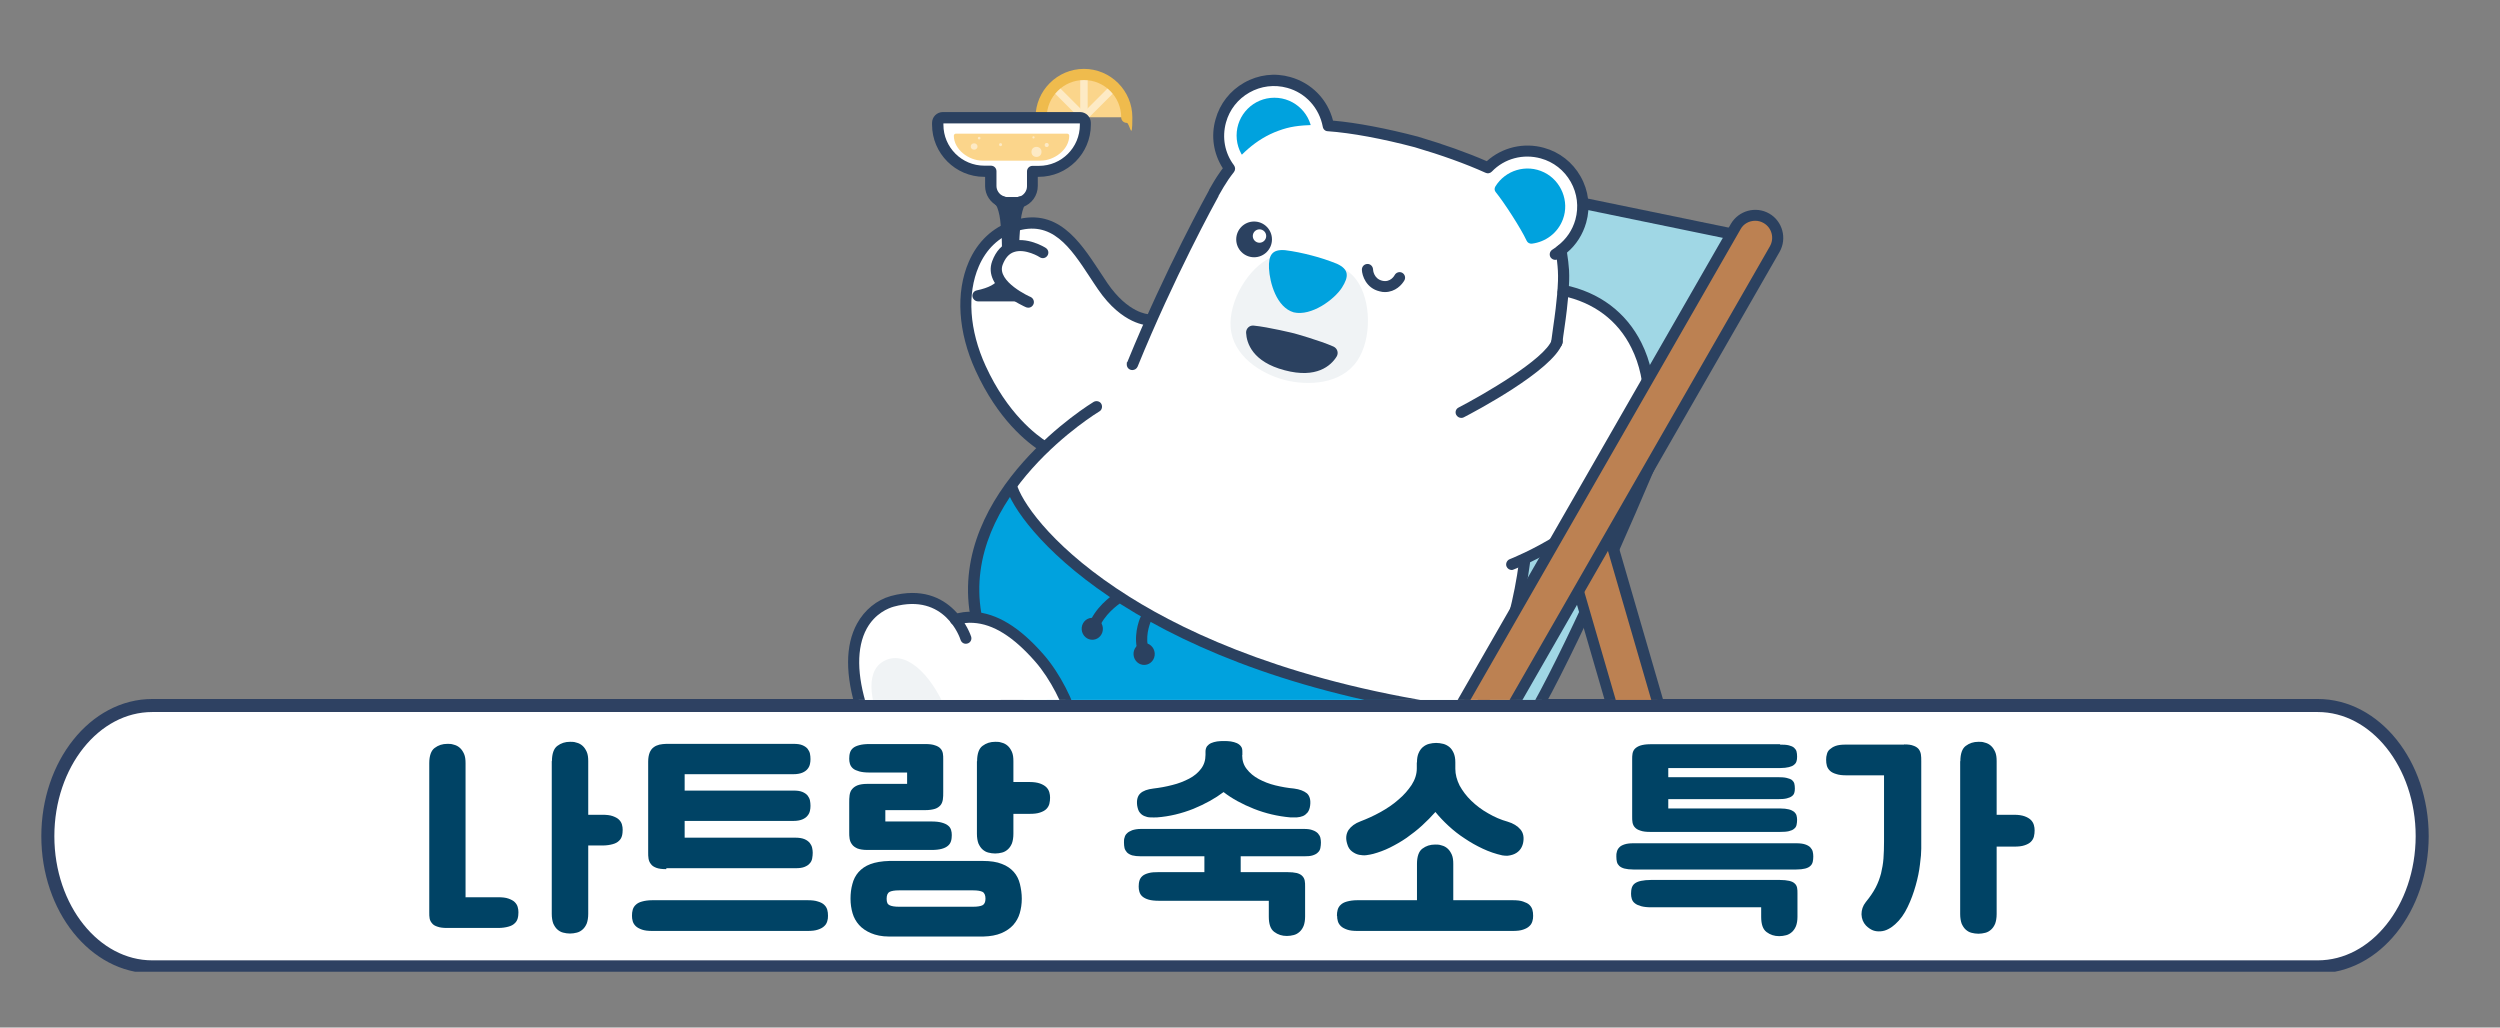 <?xml version="1.0" encoding="UTF-8" standalone="no"?><svg xmlns="http://www.w3.org/2000/svg" xmlns:xlink="http://www.w3.org/1999/xlink" data-name="레이어 1" height="552" id="_레이어_1" style="" version="1.1" viewBox="0 0 1343 552" width="1343">
  <rect x="0" y="0" width="1343" height="552" fill="#808080" stroke="none"/>
  <defs>
    <style>
      .cls-1, .cls-2 {
        stroke: #2b4160;
        stroke-linecap: round;
        stroke-linejoin: round;
        stroke-width: 3px;
      }

      .cls-1, .cls-3, .cls-4 {
        fill: #fff;
      }

      .cls-5 {
        opacity: .5;
      }

      .cls-2, .cls-6, .cls-7 {
        fill: none;
      }

      .cls-8 {
        clip-path: url(#clippath-2);
      }

      .cls-9 {
        fill: #f0f3f5;
      }

      .cls-9, .cls-10, .cls-11, .cls-7, .cls-12, .cls-13, .cls-4, .cls-14, .cls-15, .cls-16 {
        stroke-width: 0px;
      }

      .cls-6 {
        stroke: #fff;
        stroke-width: 27px;
      }

      .cls-6, .cls-3 {
        stroke-miterlimit: 10;
      }

      .cls-10 {
        fill: #bc8152;
      }

      .cls-11 {
        fill: #efbb4d;
      }

      .cls-12 {
        fill: #fbd58b;
      }

      .cls-17 {
        clip-path: url(#clippath-1);
      }

      .cls-3 {
        stroke: #2e4162;
        stroke-width: 7px;
      }

      .cls-13 {
        fill: #a0d7e5;
      }

      .cls-18 {
        clip-path: url(#clippath);
      }

      .cls-14 {
        fill: #004365;
      }

      .cls-15 {
        fill: #2b4160;
      }

      .cls-16 {
        fill: #00a2de;
      }
    </style>
    <clipPath id="clippath">
      <rect class="cls-7" height="492.7" width="1434" x="-101" y="29.3"/>
    </clipPath>
    <clipPath id="clippath-1">
      <rect class="cls-7" height="363" width="737" x="295" y="13"/>
    </clipPath>
    <clipPath id="clippath-2">
      <path class="cls-7" d="M559.3,63c0-12.7,10.3-23,23-23s23,10.3,23,23h-46Z"/>
    </clipPath>
  </defs>
  <g class="cls-18">
    <path class="cls-3" d="M1245.1,519.4H81.8c-30.9,0-56.1-31.4-56.1-70.2h0c0-38.7,25.1-70.2,56.1-70.2h1163.3c30.9,0,56.1,31.4,56.1,70.2h0c-.1,38.9-25.2,70.2-56.1,70.2Z"/>
  </g>
  <g class="cls-17">
    <g>
      <g>
        <g>
          <path class="cls-10" d="M892.6,463.5c-1.1,0-2.2-.1-3.3-.5l-114.3-31.9c-6.5-1.8-10.2-8.5-8.4-14.9,1.8-6.5,8.5-10.2,14.9-8.4l114.3,31.9c6.5,1.8,10.2,8.5,8.4,14.9-1.5,5.4-6.3,8.9-11.6,8.9Z"/>
          <path class="cls-15" d="M892.6,466.5c-1.4,0-2.7-.2-4.1-.6l-114.3-31.9c-3.9-1.1-7.1-3.6-9.1-7.1s-2.5-7.6-1.4-11.5,3.6-7.1,7.2-9.1c3.5-2,7.6-2.5,11.5-1.4l114.3,31.9c3.9,1.1,7.1,3.6,9.1,7.1s2.5,7.6,1.4,11.5c-1.9,6.6-7.9,11.1-14.6,11.1ZM778.2,410.3c-1.5,0-3.1.4-4.5,1.2-2.1,1.2-3.7,3.2-4.3,5.5-.7,2.4-.4,4.8.8,6.9s3.2,3.7,5.5,4.3l114.3,31.9c.8.2,1.6.3,2.5.3,4.1,0,7.7-2.7,8.8-6.7.7-2.4.4-4.8-.8-6.9s-3.2-3.7-5.5-4.3l-114.3-31.9c-.8-.2-1.6-.3-2.5-.3Z"/>
        </g>
        <g>
          <g>
            <line class="cls-7" x1="395.8" x2="570.3" y1="414" y2="389.8"/>
            <path class="cls-15" d="M395.8,417c-1.5,0-2.8-1.1-3-2.6-.2-1.6.9-3.1,2.6-3.4l174.6-24.2c1.6-.2,3.1.9,3.4,2.6.2,1.6-.9,3.1-2.6,3.4l-174.6,24.2h-.4Z"/>
          </g>
          <g>
            <path class="cls-10" d="M395.7,426.2c-6,0-11.2-4.4-12-10.5-.9-6.6,3.7-12.8,10.4-13.7l174.6-24.2c6.6-.9,12.8,3.7,13.7,10.4.9,6.6-3.7,12.8-10.4,13.7l-174.6,24.1c-.5.1-1.1.2-1.7.2Z"/>
            <path class="cls-15" d="M395.7,429.2c-7.5,0-13.9-5.6-15-13-1.1-8.3,4.6-15.9,12.9-17.1l174.6-24.2c8.3-1.2,15.9,4.6,17.1,12.9,1.1,8.3-4.6,15.9-12.9,17.1l-174.6,24.1c-.7.1-1.4.2-2.1.2ZM570.3,380.7c-.4,0-.8,0-1.3.1l-174.5,24.2c-5,.7-8.5,5.3-7.8,10.3.7,4.9,5.3,8.5,10.3,7.8l174.6-24.2c5-.7,8.5-5.3,7.8-10.3-.7-4.6-4.6-7.9-9.1-7.9Z"/>
          </g>
        </g>
        <g>
          <path class="cls-10" d="M691.9,80.7l-270.4,423.3c-3.6,5.6-2,13.1,3.7,16.8,1.8,1.2,3.9,1.8,5.9,1.9,4.2.2,8.4-1.8,10.8-5.6L714.3,90.7l-22.4-10Z"/>
          <path class="cls-15" d="M431.7,525.6h-.7c-2.6,0-5.2-.9-7.4-2.4-3.4-2.2-5.8-5.5-6.6-9.5-.9-3.9-.2-8,2-11.4L689.4,79c.8-1.3,2.4-1.7,3.7-1.1l22.4,10c.8.4,1.4,1,1.6,1.9.2.8,0,1.7-.3,2.5l-272.3,426.4c-2.8,4.3-7.6,6.9-12.8,6.9ZM693,84.4l-269,421.2c-1.3,2.1-1.7,4.5-1.2,6.9.5,2.4,1.9,4.4,4,5.7,1.3.9,2.9,1.4,4.5,1.4,3.3,0,6.4-1.5,8.1-4.2L709.9,92l-16.9-7.6Z"/>
        </g>
        <g>
          <g>
            <line class="cls-7" x1="411.2" x2="679.6" y1="416.8" y2="497.5"/>
            <path class="cls-15" d="M679.6,500.5c-.3,0-.6,0-.9-.1l-268.3-80.7c-1.6-.5-2.5-2.1-2-3.7s2.1-2.5,3.7-2l268.3,80.7c1.6.5,2.5,2.1,2,3.7-.3,1.3-1.5,2.1-2.8,2.1Z"/>
          </g>
          <g>
            <path class="cls-10" d="M679.6,509.6c-1.2,0-2.3-.2-3.5-.5l-268.3-80.7c-6.4-1.9-10.1-8.7-8.1-15.1,1.9-6.4,8.7-10,15.1-8.1l268.3,80.7c6.4,1.9,10.1,8.7,8.1,15.1-1.6,5.3-6.4,8.6-11.6,8.6Z"/>
            <path class="cls-15" d="M679.6,512.6c-1.5,0-2.9-.2-4.4-.6l-268.3-80.7c-8-2.4-12.5-10.9-10.1-18.8,2.4-8,10.9-12.5,18.8-10.1l268.3,80.6c3.9,1.2,7.1,3.8,9,7.3s2.3,7.6,1.2,11.5c-1.9,6.4-7.9,10.8-14.5,10.8ZM411.2,407.6c-3.9,0-7.6,2.6-8.8,6.5-1.5,4.8,1.3,9.9,6.1,11.4l268.3,80.7c.9.3,1.7.4,2.6.4,4,0,7.6-2.7,8.7-6.5.7-2.3.5-4.8-.7-7-1.2-2.1-3.1-3.7-5.4-4.4l-268.1-80.7c-.9-.2-1.8-.4-2.7-.4Z"/>
          </g>
        </g>
        <g>
          <path class="cls-13" d="M703.6,79l232.9,48s-88.4,228.1-125.4,276.9-93.2,87.3-169.6,94.4l-216.9-64.8c-.4-.8-2.1-8,0-13.8,1.8-5,7.1-8.9,8.1-9.4,9.2.9,23.4,1.2,40.6,0,22.7-1.6,42.7-10.6,61.8-23.5,38.2-25.7,168.5-307.8,168.5-307.8Z"/>
          <path class="cls-15" d="M641.5,501.3c-.3,0-.6,0-.9-.1l-216.9-64.8c-.8-.2-1.4-.8-1.8-1.5-.8-1.6-2.5-9.6-.2-16.2,2.1-6,8.2-10.3,9.5-11,.5-.3,1.1-.4,1.7-.3,10.6,1.1,25.2,1.1,40.1,0,20.1-1.4,39.2-8.7,60.3-23,37.1-25.1,166.2-303.9,167.5-306.7.6-1.3,2-2,3.3-1.7l232.9,48c.9.2,1.6.7,2,1.5s.5,1.7.2,2.5c-3.6,9.3-89,229.1-125.8,277.6-29.7,39.1-83.6,87.4-171.7,95.6,0,.1-.1.1-.2.1ZM427,431.2l214.8,64.1c85.6-8.1,138-55.1,166.9-93.2,33.9-44.7,112.7-244.7,123.7-272.9l-227.1-46.8c-13.1,28.1-131.4,281.8-168.5,307-22,14.9-42.1,22.5-63.2,24-14.7,1.1-29.2,1.1-40.1.1-1.5,1.1-4.9,4-6.1,7.3-1.2,3.6-.8,8.2-.4,10.4Z"/>
        </g>
        <g>
          <g>
            <line class="cls-7" x1="853.3" x2="902.1" y1="292.2" y2="459.8"/>
            <path class="cls-15" d="M902.1,462.8c-1.3,0-2.5-.8-2.9-2.2l-48.7-167.5c-.5-1.6.5-3.2,2-3.7,1.6-.5,3.2.4,3.7,2l48.8,167.5c.5,1.6-.5,3.2-2,3.7-.4.1-.6.2-.9.2Z"/>
          </g>
          <g>
            <path class="cls-10" d="M902.1,471.9c-5.3,0-10.1-3.4-11.6-8.7l-48.7-167.5c-1.9-6.4,1.8-13.2,8.3-15,6.4-1.9,13.2,1.8,15,8.3l48.7,167.5c1.9,6.4-1.8,13.2-8.3,15-1.2.3-2.3.4-3.4.4Z"/>
            <path class="cls-15" d="M902.1,474.9c-6.7,0-12.6-4.5-14.5-10.9l-48.7-167.5c-1.1-3.9-.7-8,1.3-11.5,1.9-3.5,5.2-6.1,9-7.2,3.9-1.1,8-.7,11.5,1.3,3.5,1.9,6.1,5.2,7.2,9l48.7,167.5c2.3,8-2.3,16.4-10.3,18.7-1.4.4-2.8.6-4.2.6ZM853.3,283.1c-.9,0-1.7.1-2.6.4-2.3.7-4.3,2.2-5.5,4.4-1.2,2.1-1.4,4.6-.8,7l48.7,167.5c1.1,3.9,4.7,6.6,8.8,6.6s1.7-.1,2.6-.4c4.8-1.4,7.6-6.5,6.2-11.3l-48.7-167.5c-.7-2.3-2.2-4.3-4.4-5.5-1.2-.8-2.7-1.2-4.3-1.2Z"/>
          </g>
        </g>
        <g>
          <g>
            <line class="cls-7" x1="680.1" x2="929.6" y1="499.7" y2="459.9"/>
            <path class="cls-15" d="M680.1,502.7c-1.4,0-2.7-1-3-2.5-.3-1.6.9-3.2,2.5-3.4l249.5-39.8c1.6-.3,3.2.9,3.4,2.5.3,1.6-.9,3.2-2.5,3.4l-249.4,39.7c0,.1-.3.1-.5.1Z"/>
          </g>
          <g>
            <path class="cls-10" d="M680.1,511.8c-5.9,0-11-4.3-12-10.2-1.1-6.6,3.5-12.8,10.1-13.9l249.5-39.7c6.6-1.1,12.8,3.5,13.9,10.1,1.1,6.6-3.5,12.8-10.1,13.9l-249.4,39.7c-.7,0-1.3,0-2,0Z"/>
            <path class="cls-15" d="M680.1,514.8c-7.5,0-13.7-5.4-14.9-12.7-.6-4,.3-8,2.7-11.3s5.9-5.4,9.9-6.1l249.4-39.7c4-.6,8,.3,11.2,2.7,3.3,2.4,5.4,5.9,6.1,9.9.6,4-.3,8-2.7,11.3s-5.9,5.4-9.9,6.1l-249.4,39.7c-.8,0-1.6,0-2.4,0ZM929.6,450.8c-.5,0-1,0-1.5.1l-249.4,39.8c-2.4.4-4.5,1.7-6,3.7-1.4,2-2,4.4-1.6,6.8.7,4.5,4.5,7.7,9,7.7s1,0,1.5-.1l249.4-39.8c2.4-.4,4.5-1.7,6-3.7,1.4-2,2-4.4,1.6-6.8s-1.7-4.5-3.7-6c-1.5-1.1-3.4-1.7-5.3-1.7Z"/>
          </g>
        </g>
        <path class="cls-6" d="M904.8,199"/>
        <path class="cls-6" d="M676,151.3"/>
        <path class="cls-6" d="M874.9,276.2"/>
        <path class="cls-6" d="M646.2,228.6"/>
        <path class="cls-6" d="M827.3,370.8"/>
        <path class="cls-6" d="M602.3,307.5"/>
        <path class="cls-6" d="M775.7,468.2"/>
        <path class="cls-6" d="M502.7,386.4"/>
      </g>
      <g>
        <path class="cls-4" d="M835.6,154.9s7.2-.1,21,7.2c13.6,7.3,26.1,21.4,28.9,46.8,2.8,25.1-8.6,47.2-21,59.9-20.5,21.9-52.4,34.4-52.4,34.4l-11.6,4.7,35.1-153Z"/>
        <circle class="cls-4" cx="684.6" cy="72.8" r="29.7"/>
        <circle class="cls-16" cx="684.6" cy="72.8" r="20.3"/>
        <path class="cls-4" d="M839.6,158.4c0-1.5.2-2.4.2-2.4h0c.2-3.5.4-7.1.2-10.7-.7-12.9-4.1-25.8-12.3-35.9-4.1-5-7.6-7.9-14.6-12.4-12.5-7.6-32.5-15.1-52-20.9-19.6-5.2-40.6-9.1-55.3-9-8.3.3-12.9.9-18.9,3.1-12.3,4.4-21.9,13.7-29.1,24.3-2,3-3.9,6-5.6,9.1h0s-16.7,29.9-34.3,69.8l-1.3-.9s-36.6,46.1-72.5,90c-24.6,30.1-28.1,71.8-8.7,98.4l95.9,45,87.3,51.6c11.7-5.6,24.6-8.5,33.3-16.5,63.8-58.9,69.3-156.3,69.3-156.3l-1.5-.7c10.2-48.9,17-97.6,19.4-118.1,0-.5,0-.9,0-1.3l.3-2c0-1.4.2-2.7.3-4.1h0c-.2.1-.2,0-.2,0Z"/>
        <circle class="cls-4" cx="820.7" cy="110.8" r="29.7"/>
        <path class="cls-16" d="M839.6,117.8c3.6-9.6-.9-20.7-10.1-25.2-9.6-4.7-20.9-1.1-26.2,7.6-.6,1-.5,2.2.2,3,4.4,5.4,13.5,19.4,16.6,26.1.5,1.1,1.6,1.7,2.8,1.6,7.3-.9,13.9-5.6,16.7-13.1Z"/>
        <g>
          <line class="cls-7" x1="838.6" x2="835.5" y1="134.5" y2="136.6"/>
          <path class="cls-15" d="M835.5,139.6c-1,0-1.9-.5-2.5-1.3-.9-1.4-.5-3.2.8-4.1l3.1-2.1c1.4-.9,3.2-.5,4.1.8.9,1.4.5,3.2-.8,4.1l-3.1,2.1c-.5.3-1,.5-1.6.5Z"/>
        </g>
        <g>
          <g>
            <circle class="cls-15" cx="673.7" cy="128.6" r="9.6"/>
            <circle class="cls-4" cx="676.6" cy="126.8" r="3.6"/>
          </g>
          <path class="cls-15" d="M744,156.9c-.9,0-1.9-.1-2.9-.4-7.2-1.7-9.4-8.4-9.5-11.6,0-1.7,1.2-3,2.9-3.1,1.6-.1,3,1.2,3.1,2.9,0,.5.4,5,4.9,6.1s6.6-2.8,6.7-3c.8-1.5,2.6-2,4-1.3,1.5.8,2,2.6,1.3,4-1.3,2.4-4.9,6.4-10.5,6.4Z"/>
          <path class="cls-9" d="M729.1,193.8c-8.6,12.7-26.3,13.6-39.1,10.3h0c-12.8-3.4-27.7-12.9-28.9-28.2-1.1-14,9.4-32,21.7-37.6,7.7-3.6,16.4-1.5,24,.5l.7.2c7.7,2,16.2,4.5,21.2,11.4,8,10.9,8.3,31.7.4,43.4Z"/>
          <path class="cls-16" d="M718.2,141.7c-4.5-1.8-9-3.3-13.7-4.5-4.6-1.2-9.3-2.2-14.1-2.8-7.1-.6-9,2.7-8.7,9.8.4,7.6,4,20.9,13.3,23.6,9.5,2.2,21.8-6.9,25.9-13.3,3.8-6,3.8-9.8-2.7-12.8Z"/>
          <path class="cls-15" d="M695.3,179.1s-13.8-3.4-21.9-4.2c-2.2-.2-4.1,1.6-4,3.9.3,5.6,3.5,15.6,20.7,20.1,17.2,4.6,24.9-2.5,27.9-7.3,1.2-1.9.5-4.4-1.6-5.4-7.4-3.3-21.1-7.1-21.1-7.1Z"/>
        </g>
        <path class="cls-15" d="M785,224.5c-1.1,0-2.1-.6-2.7-1.6-.8-1.5-.2-3.3,1.3-4,12.7-6.6,46.4-25.9,50.1-36.4.5-1.6,2.3-2.4,3.8-1.8,1.6.5,2.4,2.3,1.8,3.8-5.1,14.6-48.1,37.2-53,39.7-.4.2-.8.3-1.3.3Z"/>
        <path class="cls-15" d="M812.1,306.2c-1.2,0-2.3-.7-2.8-1.9-.6-1.5.2-3.3,1.7-3.9.5-.2,48.6-18.9,64.6-52.6,9.4-19.8,9.7-43.1.8-60.9-7.3-14.8-20.2-24.4-37.2-28-1.6-.3-2.7-1.9-2.3-3.5.3-1.6,1.9-2.7,3.5-2.3,18.9,3.9,33.2,14.7,41.4,31.1,9.7,19.4,9.4,44.7-.8,66.1-17,35.9-65.8,54.8-67.8,55.6-.4.2-.7.3-1.1.3Z"/>
        <g>
          <path class="cls-4" d="M555.9,224.2l13.3,24.3,39.1-18.1,29.4-48.7-30.5-13.2c0-.1-54.9,38.1-51.3,55.7Z"/>
          <path class="cls-16" d="M547.8,270.4l-5.1-9.2s-20.6,25.1-19.8,56.8c.3,11,5.7,29.9,5.7,29.9l61.7,50.9,96.6,66.2,28.3-6.4s28-8.3,41.5-21.8c12.4-12.5,22.8-28.9,38.1-53.8,0,0-92.5-8.3-164.4-45.7-56.6-29.5-73.2-54.7-82.6-66.9Z"/>
          <path class="cls-4" d="M578.8,400.7c-.9-10.6-4.1-26.1-18.4-44.9-22.4-26.7-36.3-24.8-44.8-23.7l-2.4.6c-4.3-5.2-13.6-14.8-33.9-9.7-20.8,6.3-28.3,32.8-11.2,71.1,4.8,10.1,10.5,17.8,16.4,24.3,16.5,16.8,34.7,23.3,55.4,9.1,14.4-9.7,38.9-26.8,38.9-26.8Z"/>
          <g>
            <path class="cls-4" d="M617.2,171.8s-12.4,0-24.8-18-23.2-40.5-47.9-32.2-33.5,41.8-17.7,76.3c11.8,25.8,27.3,37.8,34.4,42.3"/>
            <path class="cls-15" d="M561.2,243.2c-.5,0-1.1-.1-1.6-.5-8.2-5.1-23.6-17.6-35.5-43.6-9.5-20.7-10.8-42-3.7-58.4,4.7-10.9,12.8-18.5,23.2-22,24-8,36.2,10.5,47,26.9,1.4,2.2,2.9,4.4,4.3,6.5,11.2,16.3,21.9,16.7,22.3,16.7,1.6,0,3,1.4,2.9,3s-1.3,3-3,3h0c-.6,0-14.1-.2-27.2-19.3-1.5-2.1-2.9-4.4-4.4-6.6-10.5-16-20.5-31.1-40.1-24.5-8.8,2.9-15.6,9.4-19.6,18.7-6.4,14.8-5.1,34.3,3.7,53.5,11.7,25.5,27.1,37.1,33.3,41,1.4.9,1.8,2.7.9,4.1-.5,1-1.5,1.5-2.5,1.5Z"/>
          </g>
          <path class="cls-1" d="M555.1,361.1"/>
          <path class="cls-2" d="M601.4,206.4"/>
          <path class="cls-15" d="M680.1,468.5c-1.5,0-2.8-1.2-3-2.7-.2-1.6,1.1-3.1,2.7-3.3,20.8-1.9,39.4-7,56.8-15.7,17.7-8,27.6-22.3,37.1-36.2l.7-1c21.9-31.9,36.7-70.1,41.6-107.7l.2-1.8c.2-1.6,1.7-2.8,3.3-2.6,1.6.2,2.8,1.7,2.6,3.3l-.2,1.8c-5,38.5-20.2,77.7-42.6,110.4l-.7,1c-10,14.6-20.4,29.6-39.5,38.2-18,8.9-37.3,14.3-58.8,16.2,0,.1-.2.1-.2.1Z"/>
          <path class="cls-15" d="M524.1,333.2c-1.4,0-2.7-1-2.9-2.5-11.6-67.6,65.5-114.3,66.3-114.8,1.4-.8,3.3-.4,4.1,1s.4,3.3-1,4.1c-.7.4-74.4,45.1-63.4,108.6.3,1.6-.8,3.2-2.4,3.5-.4.1-.6.1-.7.1Z"/>
          <path class="cls-15" d="M793.8,385.9h-.2l-7.8-.5h-.2c-171.2-23.3-235.5-97.6-244.5-121.7-.6-1.5.2-3.3,1.8-3.8,1.5-.6,3.3.2,3.8,1.8,3.8,10.3,20.8,34.3,60.2,59,32,20.1,89.2,46.6,179.3,58.9l7.6.5c1.6.1,2.9,1.5,2.8,3.2.1,1.4-1.3,2.6-2.8,2.6Z"/>
          <path class="cls-15" d="M589,336.7c-.5,0-.9-.1-1.4-.3-1.5-.8-2-2.6-1.3-4,4.4-8.5,13-13.8,13.3-14.1,1.4-.9,3.2-.4,4.1,1,.9,1.4.4,3.2-1,4.1h0c0,0-7.5,4.7-11.2,11.7-.4,1-1.4,1.6-2.5,1.6Z"/>
          <path class="cls-15" d="M613.6,350.4c-1.4,0-2.7-1-2.9-2.4-1.7-8.9,2.1-16.9,2.3-17.2.7-1.5,2.5-2.1,4-1.4s2.1,2.5,1.4,4c0,.1-3.1,6.6-1.8,13.4.3,1.6-.7,3.2-2.4,3.5-.2.1-.4.1-.6.1Z"/>
          <ellipse class="cls-15" cx="586.8" cy="337.6" rx="5.7" ry="5.9" transform="translate(-24.2 46.2) rotate(-4.4)"/>
          <ellipse class="cls-15" cx="614.7" cy="351.1" rx="5.7" ry="5.9" transform="translate(-25.2 48.4) rotate(-4.4)"/>
          <g>
            <g>
              <path class="cls-12" d="M559.3,63c0-12.7,10.3-23,23-23s23,10.3,23,23"/>
              <g class="cls-8">
                <g class="cls-5">
                  <path class="cls-4" d="M582.3,87.2c-1.1,0-2-.9-2-2v-44.4c0-1.1.9-2,2-2s2,.9,2,2v44.4c0,1.1-.9,2-2,2Z"/>
                  <path class="cls-4" d="M566.6,80.7c-.5,0-1-.2-1.4-.6-.8-.8-.8-2,0-2.8l31.4-31.4c.8-.8,2-.8,2.8,0s.8,2,0,2.8l-31.4,31.4c-.4.4-.9.6-1.4.6Z"/>
                  <path class="cls-4" d="M598,80.7c-.5,0-1-.2-1.4-.6l-31.4-31.4c-.8-.8-.8-2,0-2.8s2-.8,2.8,0l31.4,31.4c.8.8.8,2,0,2.8-.4.4-.9.6-1.4.6Z"/>
                </g>
              </g>
              <path class="cls-11" d="M605.3,66c-1.7,0-3-1.3-3-3,0-11-9-20-20-20s-20,9-20,20-1.3,3-3,3-3-1.3-3-3c0-14.3,11.7-26,26-26s26,11.7,26,26-1.4,3-3,3Z"/>
            </g>
            <g>
              <path class="cls-4" d="M583.1,66v1c0,13.8-11.2,25-25,25h-3.4v7.9c0,3.9-2.6,7.3-6.2,8.5h0c-.9.3-1.8.4-2.8.4h-4.4c-1.3,0-2.6-.3-3.7-.8-3.1-1.4-5.3-4.5-5.3-8.1v-7.9h-3.5c-13.8,0-25-11.2-25-25v-1c0-1.5,1.3-2.8,2.8-2.8h73.7c1.5,0,2.8,1.3,2.8,2.8Z"/>
              <g>
                <path class="cls-15" d="M541.3,136.9c.2-6.2-.5-14.3-.9-19-.2-2.4-1.2-7.7-2.9-9.4,0,0-.2-.2-.3-.4h.4c1.1.5,2.4.8,3.7.8h4.4c1,0,1.9-.2,2.8-.4-1.6,1.8-2.6,7-2.9,9.4-.5,4.7-1.2,12.8-.9,19,.3,9.4-1.9,18.2,15.9,22.1h-35.1c17.7-3.9,15.5-12.7,15.8-22.1Z"/>
                <path class="cls-15" d="M560.5,161.9h-35.1c-1.5,0-2.8-1.2-3-2.7s.8-2.9,2.3-3.2c13.5-2.9,13.5-8.1,13.5-16v-3.2h0c.2-4.5,0-10.8-.9-18.6-.3-3-1.4-6.9-2.1-7.7,0,0-.3-.3-.4-.5-.8-.9-.9-2.1-.4-3.2s1.5-1.7,2.7-1.7h.4c.4,0,.9,0,1.3.3.7.3,1.5.5,2.4.5h4.4c.6,0,1.2,0,1.8-.3,1.3-.4,2.7,0,3.4,1.2s.6,2.6-.3,3.6c-.8.8-1.8,4.7-2.1,7.7-.5,5.3-1.1,12.9-.9,18.6v3.2c0,7.9,0,13.1,13.5,16,1.5.3,2.5,1.7,2.3,3.2,0,1.7-1.3,2.8-2.8,2.8ZM539.3,155.9h7.4c-1.8-1.7-3-3.5-3.7-5.5-.8,2-1.9,3.9-3.7,5.5ZM542.3,111.9c.3,1,.5,2.1.7,2.9.2-.9.4-1.9.7-2.9h-1.4Z"/>
              </g>
              <path class="cls-15" d="M545.6,111.9h-4.4c-1.8,0-3.5-.4-5-1.1-4.2-1.9-7-6.2-7-10.8v-5h-.5c-15.4,0-28-12.6-28-28v-1c0-3.2,2.6-5.8,5.8-5.8h73.7c3.2,0,5.8,2.6,5.8,5.8v1c0,15.5-12.6,28-28,28h-.5v4.9c0,5.1-3.2,9.6-8,11.3,0,0-.2,0-.3,0-1.1.4-2.3.6-3.6.6ZM506.8,66.2v.8c0,12.2,9.9,22,22,22h3.5c1.7,0,3,1.3,3,3v7.9c0,2.3,1.4,4.4,3.5,5.4.8.4,1.6.6,2.5.6h4.4c.5,0,1.1,0,1.7-.2,0,0,0,0,.2,0,2.4-.8,4.1-3.1,4.1-5.6v-8c0-1.7,1.3-3,3-3h3.4c12.2,0,22-9.9,22-22v-.8h-73.3Z"/>
              <path class="cls-12" d="M559,86.3h-31.2c-7.4,0-15.4-6-15.4-13.4h0c0-.6.5-1.1,1.1-1.1h59.8c.6,0,1.1.5,1.1,1.1h0c0,7.4-8,13.4-15.4,13.4Z"/>
              <g class="cls-5">
                <circle class="cls-4" cx="556.8" cy="81.6" r="2.7"/>
                <circle class="cls-4" cx="562.3" cy="77.9" r="1.1"/>
                <circle class="cls-4" cx="537.5" cy="77.7" r=".8"/>
                <circle class="cls-4" cx="526" cy="74.2" r=".7"/>
                <circle class="cls-4" cx="555.2" cy="73.8" r=".6"/>
                <ellipse class="cls-4" cx="523.3" cy="78.7" rx="1.8" ry="1.7"/>
              </g>
            </g>
          </g>
          <g>
            <path class="cls-4" d="M518.8,342.9s-8.8-28.2-39.6-19.8c-12.2,3.3-28.9,18.6-16.2,58.5,7.2,22.6,25.4,49.5,50.7,53.8,8.6,1.5,16.9-2.5,24.1-6.6,7.7-4.5,14.4-10.1,21.7-14.7"/>
            <path class="cls-15" d="M517.5,438.7c-1.4,0-2.8-.1-4.2-.4-25.7-4.4-45.2-31.2-53-55.8-6.3-19.8-6.3-35.8.1-47.5,4-7.3,10.6-12.7,18.1-14.8,33.2-9,43.1,21.5,43.2,21.8.5,1.6-.4,3.3-2,3.7-1.6.5-3.2-.4-3.7-2h0c-.3-1-8.4-25.3-35.9-17.8-2.8.8-9.9,3.5-14.5,11.8-5.5,10.1-5.4,24.9.4,42.8,7.3,22.9,25.1,47.8,48.3,51.7,7.6,1.3,15.5-2.4,22.1-6.3,4.3-2.5,8.4-5.4,12.4-8.3,3-2.1,6-4.3,9.2-6.4,1.4-.9,3.2-.5,4.1.9.9,1.4.5,3.2-.9,4.1-3,1.9-5.9,4-8.9,6.2-4.1,2.9-8.3,6-12.9,8.6-6.5,4.1-14,7.7-21.9,7.7Z"/>
          </g>
          <path class="cls-9" d="M508.3,381.5c8.4,19.8,12.9,39,4.3,43.5-8.6,4.5-25.2-8.1-35.3-27.1-10.1-19-13-36.7-2.8-42.6,11.4-6.6,25.2,5.9,33.8,26.2Z"/>
          <path class="cls-15" d="M576.3,389.9c-1.3,0-2.6-.9-2.9-2.3-2.1-8.5-8.9-22.6-17.2-32.1-11.8-13.5-22.7-20.3-33.4-20.9-3.2-.2-5.1.1-8.7,1.1-1.6.5-3.2-.5-3.7-2-.5-1.6.5-3.2,2-3.7,3.6-1,6.4-1.6,10.7-1.3,12.4.7,24.7,8.2,37.6,23,9,10.3,16.1,25.2,18.5,34.6.4,1.6-.6,3.2-2.2,3.6-.2,0-.5,0-.7,0Z"/>
          <g>
            <path class="cls-4" d="M686.9,465c-.9-10.6-5.5-31-21-49.4-22.4-26.7-49.4-26.2-57.9-25.1l-1.3.2c-6.5-6-16.2-11.3-27.9-6.7-21.3,8.2-30,34.8-9.5,71.2,20.3,35.9,43.7,41.4,77.1,29.2,16.4-6,40.5-19.4,40.5-19.4Z"/>
            <g>
              <path class="cls-4" d="M686.9,465c-14.5,7.1-24.1,13.4-40.4,19.3-33.4,12.2-56.8,6.7-77.1-29.2-20.6-36.4-11.8-63,9.5-71.2,21.9-8.5,36.8,17.7,36.8,17.7"/>
              <path class="cls-15" d="M618.3,493.1c-21.3,0-37.5-11.8-51.5-36.5-11.5-20.3-14.9-39.6-9.6-54.4,3.5-9.8,10.8-17.3,20.6-21.1,19.3-7.4,34.9,9.2,40.5,19,.8,1.4.3,3.3-1.1,4.1-1.4.8-3.3.3-4.1-1.1,0-.1-3.6-6.3-9.6-11.3-7.6-6.4-15.5-8.1-23.5-5-8.3,3.2-14.2,9.3-17.1,17.5-4.7,13.1-1.4,30.6,9.2,49.4,18.4,32.6,39,40.4,73.5,27.9,11-4,19-8.2,27.5-12.7,4-2.1,8-4.2,12.6-6.5,1.5-.7,3.3-.1,4,1.4s0,3.3-1.4,4c-4.5,2.2-8.5,4.3-12.4,6.4-8.7,4.6-16.9,8.9-28.2,13.1-10.9,3.8-20.6,5.8-29.4,5.8Z"/>
            </g>
            <path class="cls-15" d="M686.9,468c-1.5,0-2.8-1.2-3-2.7-.7-7.9-4-28.3-20.3-47.7-22.6-26.9-49.9-24.7-55.2-24-1.6.2-3.1-.9-3.4-2.6-.2-1.6.9-3.1,2.6-3.4,5.8-.8,36-3.2,60.6,26.1,17.4,20.7,21,42.6,21.7,51.1,0,1.6-1.1,3.1-2.7,3.2h-.3Z"/>
            <path class="cls-9" d="M608.7,439.8c9.1,19.1,14.3,37.8,5.9,42.7-8.3,4.9-25.4-6.7-36.1-24.9-10.8-18.2-14.3-35.6-4.4-41.9,11-7,25.3,4.6,34.6,24.1Z"/>
          </g>
          <path class="cls-1" d="M611.7,371.5"/>
          <polygon class="cls-4" points="551.8 161.9 574.9 164.7 572.7 150.6 554.8 142.2 551.8 161.9"/>
          <g>
            <path class="cls-4" d="M560.3,135.7s-18.1-11.4-24.4,5.6c-4.4,12,16.6,21,16.6,21"/>
            <path class="cls-15" d="M552.5,165.3c-.4,0-.8-.1-1.2-.2-1-.4-23.6-10.3-18.3-24.8,2-5.4,5.3-9,9.8-10.5,8.7-3,18.6,3.1,19,3.4,1.4.9,1.8,2.7.9,4.1-.9,1.4-2.7,1.8-4.1.9,0-.1-7.9-4.9-13.9-2.8-2.7.9-4.7,3.2-6.1,6.9-3.3,9,14.8,17.2,15,17.2,1.5.7,2.2,2.4,1.6,3.9-.5,1.2-1.6,1.9-2.7,1.9Z"/>
          </g>
        </g>
        <g>
          <path class="cls-10" d="M669.6,616.1c-2,0-4.1-.5-6-1.6-5.8-3.3-7.8-10.7-4.5-16.6L932.4,121.7c3.3-5.8,10.8-7.8,16.6-4.5s7.8,10.7,4.5,16.6l-273.4,476.2c-2.2,3.9-6.3,6.1-10.5,6.1Z"/>
          <path class="cls-15" d="M669.6,619.1c-2.6,0-5.2-.7-7.5-2-7.2-4.2-9.7-13.4-5.6-20.6L929.8,120.3c4.2-7.2,13.4-9.7,20.6-5.6,7.2,4.1,9.7,13.4,5.6,20.6l-273.3,476.2c-2.7,4.7-7.7,7.6-13.1,7.6ZM942.9,118.6c-3.2,0-6.3,1.6-7.9,4.6l-273.3,476.2c-2.5,4.4-1,10,3.4,12.5,1.4.8,3,1.2,4.5,1.2,3.3,0,6.3-1.8,7.9-4.6l273.3-476.2c2.5-4.4,1-10-3.4-12.5-1.4-.8-2.9-1.2-4.5-1.2Z"/>
        </g>
        <path class="cls-15" d="M608.3,198.8c-1.7,0-3-1.3-3-3s0-.9.3-1.3c20.4-50.1,43.7-91.9,43.9-92.3,0,0,0-.2,0-.2,1.9-3.4,3.7-6.4,5.6-9.1.6-.8,1.1-1.7,1.8-2.5-5-7.8-6.5-17.3-3.9-26.3,2.3-8.4,7.8-15.4,15.4-19.7,7.6-4.3,16.4-5.4,24.8-3,11.4,3.2,20,12,22.9,23.4,12.7,1.1,28.8,4.2,45.6,8.6,13.8,4.1,26.5,8.6,37,13.2,8.3-7.5,19.9-10.2,30.7-7.2,8.4,2.3,15.4,7.8,19.7,15.4s5.4,16.4,3,24.8c-1.8,6.3-5.3,11.9-10.3,16.1.5,3.2.9,6.4,1.1,9.5.2,3.9,0,7.6-.2,10.8v.3s0,.9-.2,2.4l-.8,7.8c-.4,3.3-.8,6.5-1.4,10.5-.3,2.2-.7,4.6-1,7.4-.2,1.6-1.7,2.8-3.4,2.6-1.6-.2-2.8-1.7-2.6-3.4.4-2.8.7-5.2,1-7.4.6-4,1-7.2,1.4-10.4l.8-7.6c0-1,0-1.7.2-2.1v-.3c.2-3,.4-6.6.2-10.3-.2-3.5-.6-7-1.3-10.5-.2-1.1.2-2.3,1.1-2.9,4.7-3.6,8-8.4,9.6-14.1,1.9-6.9,1-14.1-2.5-20.3s-9.2-10.7-16.1-12.6c-9.4-2.6-19.5,0-26.3,7.1-.9.9-2.2,1.2-3.4.6-10.6-4.8-23.7-9.5-38-13.7-17.4-4.6-34-7.7-46.7-8.6-1.4,0-2.5-1.1-2.7-2.4-1.9-10.1-9.2-18.2-19.1-20.9-6.9-1.9-14.1-1-20.3,2.5s-10.7,9.2-12.6,16.1c-2.2,8-.7,16.4,4.3,23,.8,1.1.8,2.5,0,3.6-1,1.3-2,2.6-2.9,3.9-1.8,2.7-3.6,5.6-5.4,8.9,0,0,0,.2,0,.2-1.9,3.4-24,43.7-43.5,91.6-.5,1.1-1.6,1.8-2.8,1.8Z"/>
      </g>
    </g>
  </g>
  <g>
    <path class="cls-14" d="M250,482h17.6c2.2,0,4.1.2,5.5.7,1.4.5,2.6,1.1,3.4,1.9.8.8,1.3,1.6,1.6,2.6.3,1,.4,2,.4,2.9s-.1,2.3-.4,3.3c-.3,1-.8,1.9-1.6,2.6-.8.8-1.9,1.4-3.4,1.8-1.4.4-3.3.7-5.5.7h-27.3c-2.2,0-4-.2-5.3-.7-1.3-.4-2.3-1-2.9-1.8-.7-.8-1.1-1.6-1.3-2.6-.2-1-.2-2.1-.2-3.3v-80.1c0-4,1-6.8,2.9-8.2,2-1.5,4.2-2.2,6.8-2.2s2.5.2,3.7.5c1.2.3,2.2.9,3.1,1.7.9.8,1.6,1.9,2.2,3.2.6,1.4.8,3,.8,5v71.9ZM296.5,408.9c0-4,1-6.8,2.9-8.2,2-1.5,4.2-2.2,6.8-2.2s2.5.2,3.7.5c1.2.3,2.2.9,3.1,1.7.9.8,1.6,1.9,2.2,3.2.6,1.4.8,3,.8,5v28.8h7.6c2.2,0,4.1.2,5.5.7,1.4.5,2.6,1.1,3.4,1.9.8.8,1.3,1.6,1.6,2.6.3,1,.4,2,.4,2.9s-.1,2.3-.4,3.3c-.3,1-.8,1.9-1.6,2.6-.8.8-1.9,1.4-3.4,1.8-1.4.4-3.3.7-5.5.7h-7.6v36.7c0,2.1-.3,3.8-.8,5.2-.6,1.4-1.3,2.4-2.2,3.2-.9.8-1.9,1.4-3.1,1.7-1.2.3-2.4.5-3.7.5s-2.5-.2-3.7-.5c-1.2-.3-2.2-.9-3.1-1.7-.9-.8-1.6-1.9-2.2-3.2-.5-1.4-.8-3.1-.8-5.2v-82.1Z"/>
    <path class="cls-14" d="M339.5,492c0-1.2.1-2.3.4-3.3.3-1,.8-1.9,1.6-2.6.8-.8,1.9-1.4,3.4-1.8,1.4-.4,3.3-.7,5.5-.7h83.5c2.2,0,4.1.2,5.5.7,1.4.4,2.6,1,3.4,1.8.8.8,1.3,1.6,1.6,2.6.3,1,.4,2.1.4,3.3s-.1,1.9-.4,2.9c-.3,1-.8,1.9-1.6,2.6-.8.8-1.9,1.4-3.4,1.9-1.4.5-3.3.7-5.5.7h-83.5c-2.2,0-4.1-.2-5.5-.7-1.4-.5-2.6-1.1-3.4-1.9-.8-.8-1.3-1.6-1.6-2.6-.3-1-.4-2-.4-2.9ZM357.9,466.9c-2.2,0-4-.2-5.3-.7-1.3-.5-2.3-1.1-2.9-2-.7-.8-1.1-1.8-1.3-2.9-.2-1.1-.2-2.2-.2-3.4v-48.7c0-2,.3-3.6.8-4.9.5-1.2,1.2-2.2,2.2-2.9.9-.7,2-1.1,3.1-1.4,1.2-.2,2.4-.4,3.7-.4h68.2c2,0,3.6.2,4.8.7,1.2.5,2.1,1.1,2.8,1.9.6.8,1.1,1.7,1.3,2.6.2,1,.3,2,.3,3s-.1,1.8-.3,2.7c-.2.9-.6,1.8-1.3,2.6-.6.8-1.6,1.5-2.8,2-1.2.5-2.8.8-4.8.8h-58.4v8.8h58.4c2,0,3.6.2,4.8.7,1.2.5,2.1,1.1,2.8,1.9.6.8,1.1,1.7,1.3,2.6.2,1,.3,2,.3,3s-.1,1.8-.3,2.7c-.2.9-.6,1.8-1.3,2.6-.6.8-1.6,1.5-2.8,2-1.2.5-2.8.8-4.8.8h-58.4v9h59.6c2,0,3.6.3,4.8.8,1.2.5,2.1,1.2,2.8,2,.6.8,1.1,1.7,1.3,2.7.2,1,.3,1.8.3,2.6s-.1,2.1-.3,3.1c-.2,1-.6,1.9-1.3,2.6-.6.8-1.6,1.4-2.8,1.9s-2.8.7-4.8.7h-69.4Z"/>
    <path class="cls-14" d="M475.6,441.3h24.8c2.2,0,4.1.2,5.5.6,1.4.4,2.6.9,3.4,1.6.8.6,1.3,1.4,1.6,2.3.3.9.4,1.9.4,2.8s-.1,2.3-.4,3.2c-.3,1-.8,1.8-1.6,2.5-.8.7-1.9,1.3-3.4,1.7-1.4.4-3.3.6-5.5.6h-34.5c-2.2,0-4-.3-5.3-.8-1.3-.6-2.3-1.3-2.9-2.2-.7-.9-1.1-1.9-1.3-3.1-.2-1.1-.2-2.3-.2-3.5v-15.6c0-1.5,0-2.9.2-4.2.2-1.3.6-2.4,1.3-3.2.7-.9,1.7-1.6,2.9-2.1,1.3-.5,3-.8,5.3-.8h21.4v-6.1h-20.2c-2.2,0-4.1-.2-5.5-.6-1.4-.4-2.6-.9-3.4-1.6-.8-.7-1.3-1.5-1.6-2.4-.3-.9-.4-1.9-.4-2.8s.1-2.3.4-3.2c.3-1,.8-1.8,1.6-2.5.8-.7,1.9-1.2,3.4-1.6,1.4-.4,3.3-.6,5.5-.6h29.9c2.2,0,4,.2,5.3.7,1.3.4,2.3,1,2.9,1.7.7.7,1.1,1.6,1.3,2.6.2,1,.2,2.1.2,3.3v17.4c0,1.5,0,2.9-.2,4.1-.2,1.2-.6,2.3-1.3,3.1-.7.8-1.7,1.5-2.9,1.9-1.3.4-3,.7-5.3.7h-21.4v6.1ZM477.5,503.1c-3.8,0-7-.7-9.6-1.8-2.6-1.1-4.8-2.6-6.4-4.4-1.6-1.8-2.8-3.9-3.5-6.3s-1.1-5-1.1-7.8.3-5.4,1-7.9c.6-2.4,1.7-4.6,3.3-6.4,1.6-1.8,3.7-3.3,6.4-4.3,2.7-1,6.1-1.6,10.2-1.7h50.2c4.1,0,7.5.5,10.2,1.6,2.7,1,4.8,2.5,6.4,4.3,1.6,1.8,2.7,4,3.3,6.5.6,2.5,1,5.1,1,7.9s-.4,5.4-1.1,7.8-1.9,4.5-3.5,6.3c-1.6,1.8-3.8,3.3-6.4,4.4-2.6,1.1-5.8,1.7-9.6,1.8h-50.7ZM522.8,487.1c2.3,0,4-.3,5-.8,1-.5,1.6-1.7,1.6-3.5s-.5-3.1-1.6-3.7c-1-.5-2.7-.8-5-.8h-39.9c-2.3,0-4,.3-5,.8-1,.5-1.6,1.7-1.6,3.7s.5,3,1.6,3.5c1,.5,2.7.8,5,.8h39.9ZM524.9,408.9c0-4,1-6.8,2.9-8.2,2-1.5,4.2-2.2,6.8-2.2s2.5.2,3.7.5c1.2.3,2.2.9,3.1,1.7.9.8,1.6,1.9,2.2,3.2.6,1.4.8,3,.8,5v11.2h8.8c2.2,0,4.1.3,5.5.8,1.4.5,2.6,1.2,3.4,2,.8.8,1.3,1.7,1.6,2.7.3,1,.4,2,.4,2.9s-.1,2.3-.4,3.4c-.3,1-.8,1.9-1.6,2.7-.8.8-1.9,1.4-3.4,1.9-1.4.5-3.3.7-5.5.7h-8.8v10.7c0,2.1-.3,3.8-.8,5.2-.6,1.4-1.3,2.4-2.2,3.2-.9.8-1.9,1.4-3.1,1.7-1.2.3-2.4.5-3.7.5s-2.5-.2-3.7-.5c-1.2-.3-2.2-.9-3.1-1.7-.9-.8-1.6-1.9-2.2-3.2-.5-1.4-.8-3.1-.8-5.2v-38.9Z"/>
    <path class="cls-14" d="M681.6,483.9h-59c-2.2,0-4.1-.2-5.5-.6-1.4-.4-2.6-1-3.4-1.7-.8-.7-1.3-1.5-1.6-2.5-.3-.9-.4-1.9-.4-2.8s.1-2.3.4-3.2c.3-1,.8-1.8,1.6-2.5.8-.7,1.9-1.2,3.4-1.6,1.4-.4,3.3-.5,5.5-.5h24.4v-8.5h-34c-2,0-3.6-.2-4.8-.5-1.2-.4-2.1-.9-2.8-1.6-.6-.7-1.1-1.5-1.3-2.3-.2-.9-.3-1.9-.3-3s0-1.8.3-2.6c.2-.9.6-1.7,1.3-2.3.6-.7,1.6-1.2,2.8-1.7,1.2-.4,2.8-.7,4.8-.7h87.4c2,0,3.6.2,4.8.7,1.2.4,2.1,1,2.8,1.7.6.7,1.1,1.5,1.3,2.3.2.9.3,1.8.3,2.6s-.1,2.1-.3,3c-.2.9-.6,1.7-1.3,2.3-.6.7-1.6,1.2-2.8,1.6-1.2.4-2.8.5-4.8.5h-33.9v8.5h24.9c2.2,0,4,.2,5.3.5,1.3.4,2.3.9,2.9,1.6.7.7,1.1,1.5,1.3,2.5.2,1,.2,2,.2,3.2v16.1c0,2-.3,3.7-.8,5-.6,1.4-1.3,2.4-2.2,3.2-.9.8-1.9,1.4-3.1,1.7-1.2.3-2.4.5-3.7.5-2.6,0-4.8-.7-6.8-2.2-2-1.5-2.9-4.2-2.9-8.2v-8.5ZM667.3,405.7c0,2.9.8,5.4,2.5,7.5,1.6,2.1,3.8,3.9,6.4,5.3,2.6,1.4,5.6,2.6,8.9,3.4,3.3.8,6.6,1.4,10,1.7,3.1.4,5.4,1.3,7,2.6,1.5,1.4,2.1,3.6,1.7,6.6-.2,1.6-.7,2.8-1.4,3.7-.7.8-1.5,1.5-2.5,1.9-1,.4-2,.6-3.2.7-1.2,0-2.4,0-3.6,0-6.7-.6-13.2-2.1-19.5-4.6s-11.8-5.5-16.3-9c-4.5,3.4-9.9,6.4-16.2,9-6.3,2.5-12.8,4.1-19.5,4.6-1.2,0-2.4.1-3.6,0-1.2,0-2.3-.3-3.2-.7-1-.4-1.8-1-2.5-1.9-.7-.8-1.1-2.1-1.4-3.7-.4-3,.2-5.2,1.7-6.6,1.5-1.4,3.8-2.2,7-2.6,3.4-.4,6.8-1,10.2-1.9,3.3-.8,6.3-2,9-3.4s4.8-3.2,6.4-5.3c1.6-2.1,2.4-4.6,2.4-7.5v-1.8c0-1.1.3-2,.8-2.8.6-.7,1.3-1.3,2.2-1.7.9-.4,2-.7,3.2-.9,1.2-.2,2.4-.2,3.7-.2s2.5,0,3.7.2c1.2.2,2.3.5,3.2.9.9.4,1.7,1,2.2,1.7.6.7.8,1.6.8,2.8v1.9Z"/>
    <path class="cls-14" d="M718.2,492c0-1.2.1-2.3.4-3.3.3-1,.8-1.9,1.6-2.6.8-.8,1.9-1.4,3.4-1.8s3.3-.7,5.5-.7h32.1v-19.5c0-4,1-6.8,2.9-8.2,2-1.5,4.2-2.2,6.8-2.2s2.5.2,3.7.5c1.2.3,2.2.9,3.1,1.7.9.8,1.6,1.9,2.2,3.2.6,1.4.8,3,.8,5v19.5h32c2.2,0,4.1.2,5.5.7s2.6,1,3.4,1.8c.8.8,1.3,1.6,1.6,2.6.3,1,.4,2.1.4,3.3s-.1,1.9-.4,2.9c-.3,1-.8,1.9-1.6,2.6-.8.8-1.9,1.4-3.4,1.9-1.4.5-3.3.7-5.5.7h-83.5c-2.2,0-4.1-.2-5.5-.7-1.4-.5-2.6-1.1-3.4-1.9-.8-.8-1.3-1.6-1.6-2.6-.3-1-.4-2-.4-2.9ZM761.2,409.5c0-2,.3-3.7.9-5,.6-1.4,1.4-2.4,2.3-3.2,1-.8,2.1-1.4,3.3-1.7,1.2-.3,2.5-.5,3.8-.5s2.5.2,3.8.5c1.2.3,2.3.9,3.3,1.7,1,.8,1.7,1.9,2.3,3.2.6,1.4.9,3,.9,5v3.5c0,3,.8,6,2.3,9,1.6,2.9,3.7,5.7,6.3,8.2s5.6,4.8,9,6.7c3.4,2,6.9,3.5,10.5,4.5,3,.9,5.3,2.3,6.9,4.2,1.6,1.9,2,4.4,1.4,7.3-.7,3.1-2.6,5.2-5.5,6.2-.9.3-1.8.5-2.8.6-1,0-1.9,0-2.9-.2-3.6-.8-7.1-2-10.5-3.6-3.4-1.6-6.6-3.4-9.7-5.5-3.1-2-6-4.3-8.6-6.7-2.6-2.4-5-4.9-7.1-7.5-2.2,2.5-4.6,4.9-7.2,7.3-2.6,2.4-5.4,4.5-8.3,6.6-2.9,2-5.9,3.7-8.9,5.2-3,1.5-6.1,2.6-9,3.4-1.1.3-2.3.5-3.7.7s-2.6,0-3.9-.2c-1.4-.3-2.6-.9-3.8-1.8-1.2-.9-2.1-2.2-2.6-4.1-.9-2.9-.6-5.3.7-7.4,1.4-2,3.5-3.6,6.5-4.7,3.4-1.3,7-2.9,10.6-4.9,3.6-2,6.9-4.2,9.7-6.7,2.9-2.4,5.2-5.1,7.1-7.9,1.8-2.8,2.8-5.8,2.8-8.8v-3.2Z"/>
    <path class="cls-14" d="M877.5,467.1c-2,0-3.6-.2-4.8-.5-1.2-.3-2.1-.8-2.8-1.4-.6-.6-1.1-1.3-1.3-2.2-.2-.8-.3-1.8-.3-2.9s0-1.7.3-2.6c.2-.8.6-1.6,1.3-2.3.6-.7,1.6-1.2,2.8-1.6,1.2-.4,2.8-.6,4.8-.6h87.4c2,0,3.6.2,4.8.6,1.2.4,2.1.9,2.8,1.6.6.7,1.1,1.4,1.3,2.3.2.8.3,1.7.3,2.6s-.1,2.1-.3,2.9c-.2.8-.6,1.6-1.3,2.2-.6.6-1.6,1.1-2.8,1.4-1.2.3-2.8.5-4.8.5h-87.4ZM946.1,487.4h-59c-2.2,0-4.1-.2-5.5-.6-1.4-.4-2.6-.9-3.4-1.6-.8-.6-1.3-1.4-1.6-2.3-.3-.9-.4-1.9-.4-2.8s.1-2.3.4-3.2c.3-.9.8-1.7,1.6-2.3.8-.6,1.9-1.1,3.4-1.4,1.4-.3,3.3-.5,5.5-.5h68.8c2.2,0,4,.2,5.3.5,1.3.3,2.3.8,2.9,1.4.7.6,1.1,1.4,1.3,2.3.2.9.2,2,.2,3.2v12.4c0,2-.3,3.7-.8,5-.6,1.4-1.3,2.4-2.2,3.2-.9.8-1.9,1.4-3.1,1.7-1.2.3-2.4.5-3.7.5-2.6,0-4.8-.7-6.8-2.2-2-1.5-2.9-4.2-2.9-8.2v-5ZM956.2,400c2,0,3.6.1,4.8.4,1.2.3,2.1.7,2.8,1.3.6.6,1.1,1.2,1.3,2,.2.8.3,1.7.3,2.8s-.1,1.7-.3,2.4c-.2.7-.6,1.4-1.3,1.9-.6.6-1.6,1-2.8,1.3-1.2.3-2.8.5-4.8.5h-60v4.9h58.8c2,0,3.6.1,4.8.4s2.1.6,2.8,1.1c.6.5,1.1,1.2,1.3,1.9.2.8.3,1.7.3,2.7s-.1,1.7-.3,2.3c-.2.7-.6,1.3-1.3,1.8-.6.5-1.6.9-2.8,1.2-1.2.3-2.8.4-4.8.4h-58.8v5h60c2,0,3.6.2,4.8.5,1.2.3,2.1.8,2.8,1.3.6.6,1.1,1.2,1.3,2,.2.8.3,1.5.3,2.3s-.1,2-.3,2.8c-.2.8-.6,1.5-1.3,2-.6.6-1.6,1-2.8,1.3-1.2.3-2.8.4-4.8.4h-69.7c-2.2,0-4-.2-5.3-.7-1.3-.4-2.3-1-2.9-1.7-.7-.7-1.1-1.6-1.3-2.6-.2-1-.2-2.1-.2-3.3v-30.5c0-1.2,0-2.3.2-3.3.2-1,.6-1.9,1.3-2.6.7-.7,1.7-1.3,2.9-1.7,1.3-.4,3-.7,5.3-.7h69.7Z"/>
    <path class="cls-14" d="M1022.9,399.9c2.2,0,3.8.2,5,.7,1.2.4,2.1,1,2.8,1.8.6.8,1,1.7,1.2,2.8.2,1.1.2,2.4.2,3.8v46.9c0,2.1-.2,4.9-.7,8.5-.4,3.6-1.2,7.4-2.3,11.3-1.1,3.9-2.5,7.8-4.3,11.5-1.8,3.8-4,6.9-6.7,9.3-1.1,1-2.3,1.9-3.7,2.6-1.3.7-2.7,1.1-4.1,1.2-1.4.1-2.8,0-4.1-.5-1.3-.5-2.6-1.4-3.8-2.6-1.5-1.6-2.3-3.6-2.4-6,0-2.4.7-4.6,2.3-6.6,2.2-2.7,4-5.3,5.3-7.8,1.3-2.5,2.2-5,2.9-7.6.6-2.6,1.1-5.2,1.3-8,.2-2.8.3-5.8.3-9.2v-35.5h-20.2c-2.2,0-4.1-.2-5.5-.7-1.4-.4-2.6-1-3.4-1.8-.8-.8-1.3-1.6-1.6-2.6-.3-1-.4-2.1-.4-3.3s.1-1.9.4-2.9c.2-1,.7-1.9,1.5-2.6s1.8-1.4,3.2-1.9c1.4-.5,3.2-.7,5.4-.7h31.4ZM1053.1,408.9c0-4,1-6.8,2.9-8.2,2-1.5,4.2-2.2,6.8-2.2s2.5.2,3.7.5c1.2.3,2.2.9,3.1,1.7.9.8,1.6,1.9,2.2,3.2.6,1.4.8,3,.8,5v28.8h9.5c2.2,0,4.1.3,5.5.8,1.4.5,2.6,1.2,3.4,2,.8.8,1.3,1.7,1.6,2.7.3,1,.4,2,.4,2.9s-.1,2.3-.4,3.4c-.3,1-.8,1.9-1.6,2.7-.8.8-1.9,1.4-3.4,1.9-1.4.5-3.3.7-5.5.7h-9.5v36.2c0,2.1-.3,3.8-.8,5.2-.6,1.4-1.3,2.4-2.2,3.2-.9.8-1.9,1.4-3.1,1.7-1.2.3-2.4.5-3.7.5s-2.5-.2-3.7-.5c-1.2-.3-2.2-.9-3.1-1.7-.9-.8-1.6-1.9-2.2-3.2-.5-1.4-.8-3.1-.8-5.2v-82.1Z"/>
  </g>
</svg>